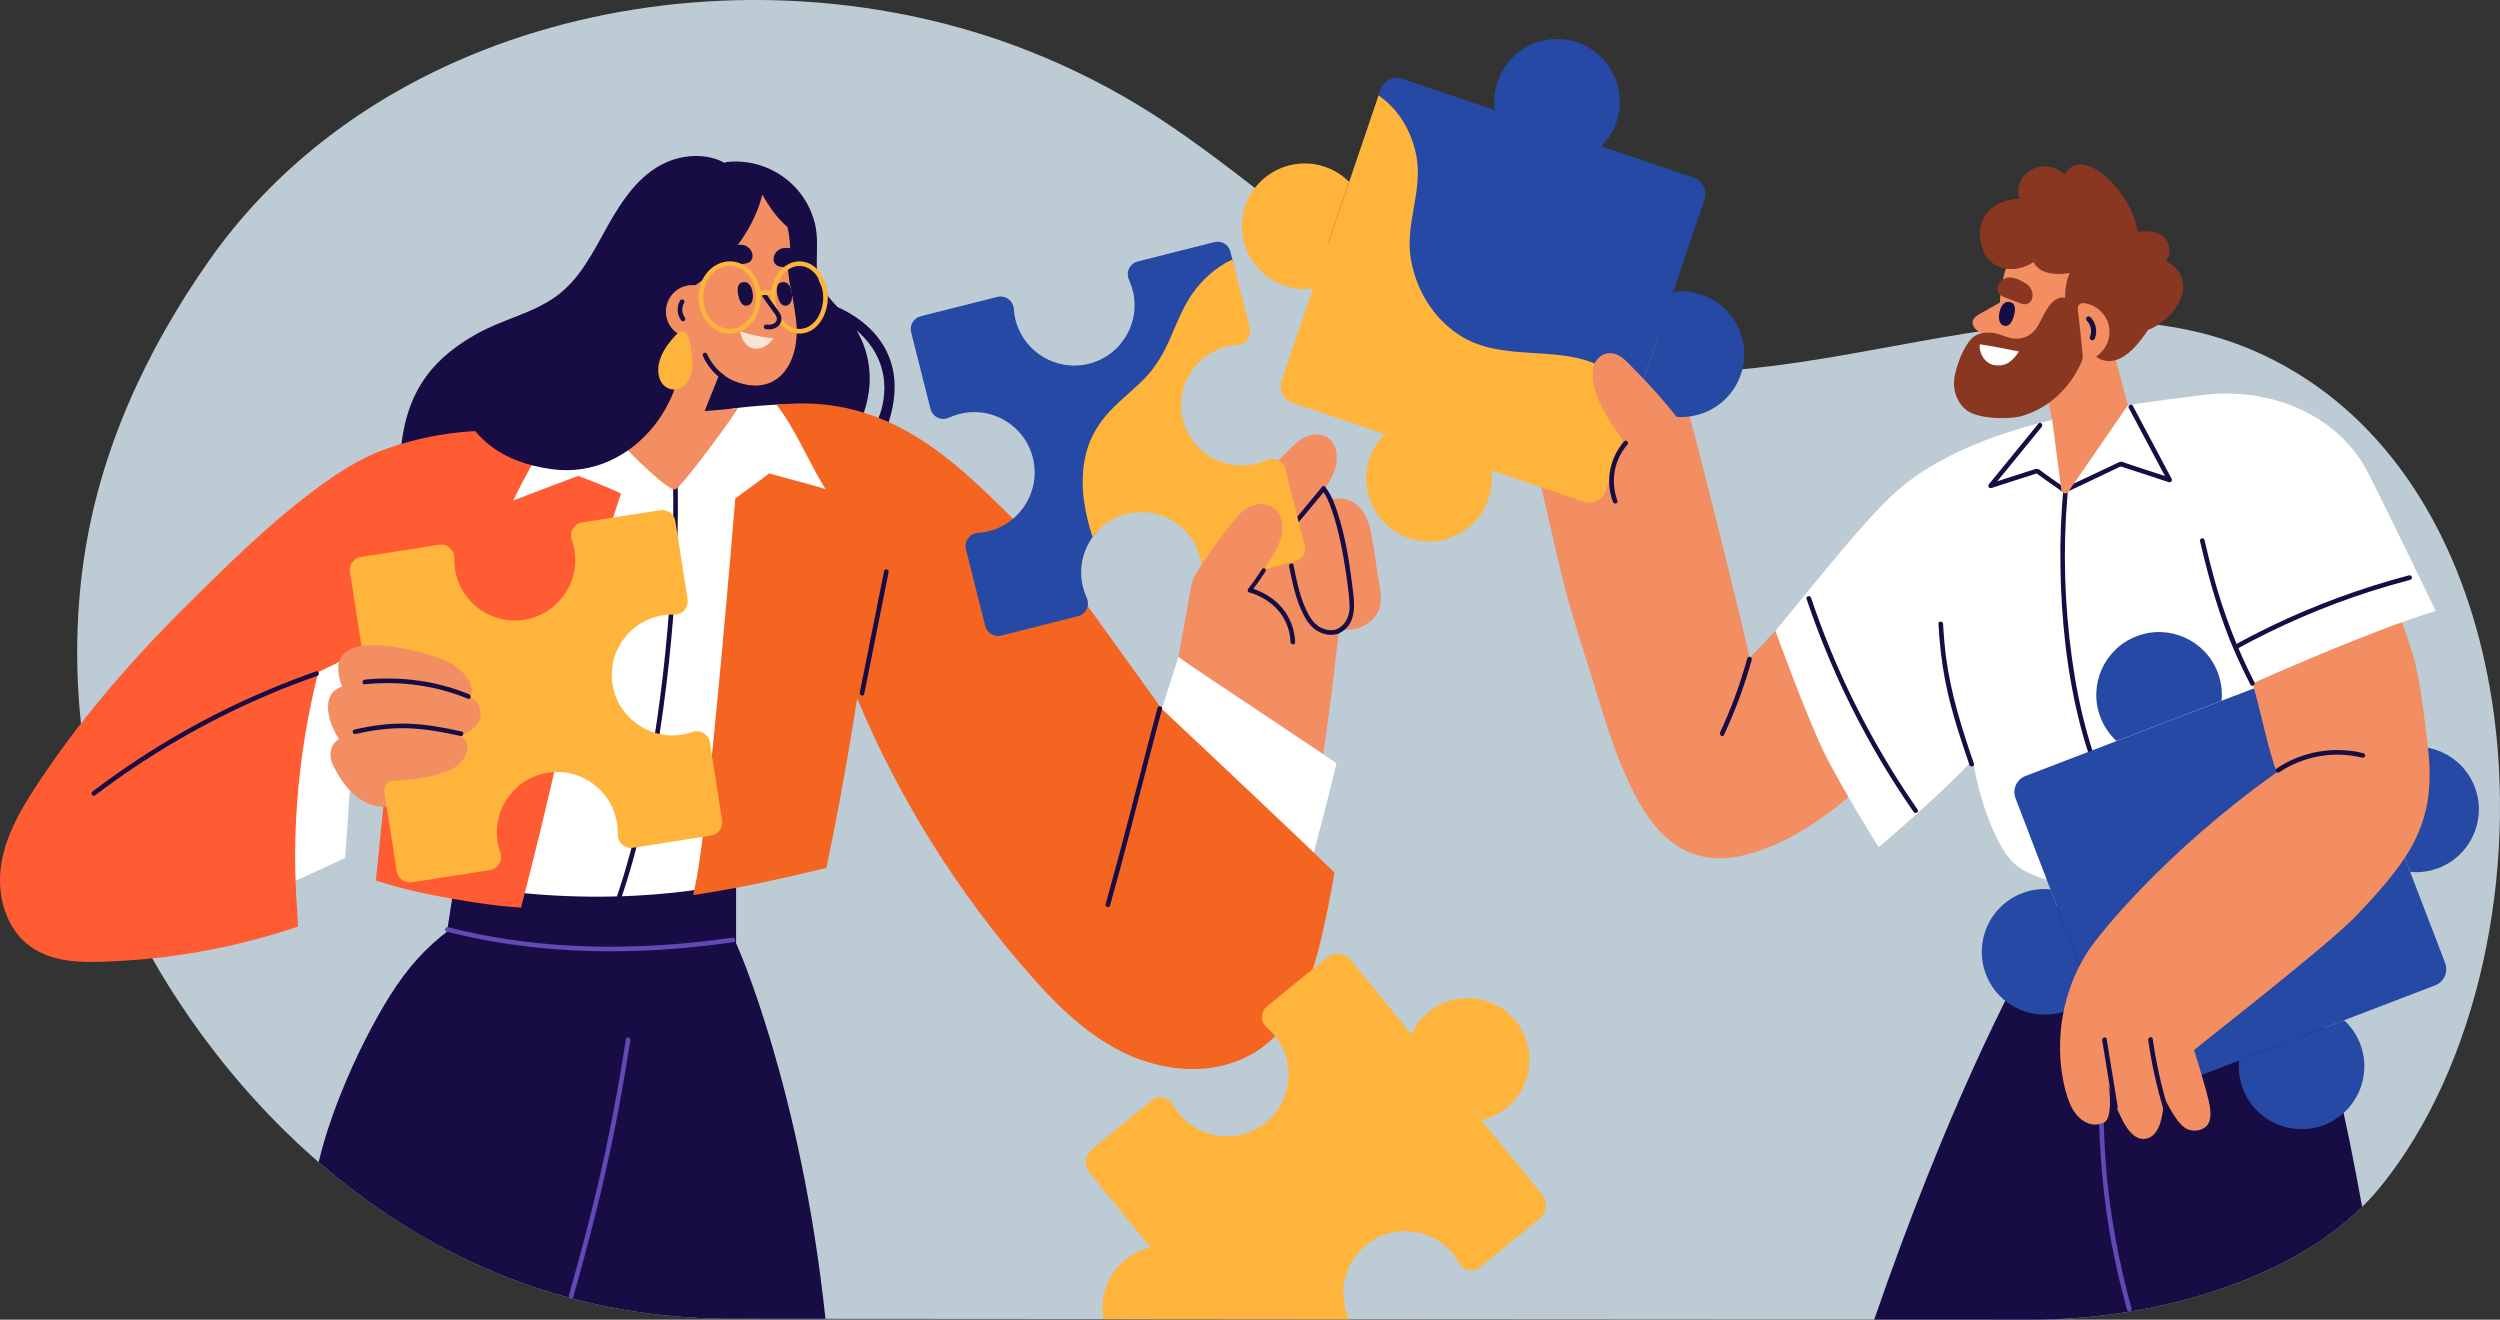 <?xml version="1.0" encoding="UTF-8"?> <svg xmlns="http://www.w3.org/2000/svg" id="Layer_2" viewBox="0 0 1784.92 942.19"><rect x="0" y="0" width="1784.92" height="942.19" fill="#333333" stroke="none"/><defs><style>.cls-1{fill:#f46521;}.cls-2{fill:#f28e61;}.cls-3{fill:#fff;}.cls-4{fill:#ffb43b;}.cls-5{fill:#fae4d4;}.cls-6{fill:#ff5c33;}.cls-7{fill:#bdccd4;}.cls-8{fill:#180c45;}.cls-9{fill:#2549a4;}.cls-10{fill:#8a3722;}.cls-11{fill:#614ab5;}</style></defs><g id="Layer_1-2"><path class="cls-4" d="m782.48,674.24c15.89-12.97,39.27-10.6,52.25,5.29,12.96,15.88,10.61,39.27-5.28,52.24-4.59,3.75-9.81,6.22-15.22,7.43l-42.07-51.53c2.27-5.06,5.74-9.68,10.33-13.43Z"></path><path class="cls-4" d="m849.25,798.28l-35.9,29.3c-3.93,3.21-9.9,2.18-12.32-2.27-1.09-2.01-2.38-3.94-3.88-5.77-12.97-15.89-36.36-18.24-52.24-5.28-15.89,12.96-18.25,36.35-5.29,52.24,1.47,1.8,3.07,3.42,4.78,4.87,3.91,3.32,3.86,9.37-.12,12.61l-35.93,29.34c-4.38,3.57-10.81,2.91-14.39-1.47l-115.03-140.9c-3.57-4.38-2.93-10.81,1.45-14.38l35.9-29.31c3.93-3.21,9.9-2.18,12.32,2.27,1.09,2.01,2.39,3.94,3.89,5.77,12.97,15.89,36.35,18.25,52.24,5.29,15.89-12.97,18.26-36.36,5.3-52.25-1.46-1.79-3.06-3.41-4.77-4.86-3.91-3.32-3.86-9.37.12-12.61l33.09-27.02,2.83-2.31c4.35-3.58,10.8-2.92,14.37,1.44l115.04,140.93c3.56,4.37,2.91,10.81-1.46,14.38Z"></path><path class="cls-4" d="m647.14,880.58c-15.89,12.97-39.27,10.6-52.25-5.29-12.96-15.88-10.61-39.27,5.28-52.24,4.59-3.75,9.81-6.22,15.22-7.43l42.07,51.53c-2.27,5.06-5.74,9.68-10.33,13.43Z"></path><path class="cls-7" d="m1779.08,499.71c-14.64-93.64-57.21-179.38-131.79-228.65-162.67-107.45-354.33,31.88-528.95-15.48-38.26-10.37-75.59-24.41-110.1-43.24-33.55-18.31-64.03-40.93-93.91-63.93-29.56-22.74-58.75-46.02-90.38-66.34-28.37-18.22-58.78-33.67-90.51-46.11C533.83-42.29,274.33,6.76,148.57,187.04c-44.53,63.83-78.04,135.58-89.1,215.06-5.63,40.49-5.72,81.86-.75,122.43,4.97,40.54,13.21,81.09,29.22,118.3,39.45,91.69,178.41,298.72,433.92,298.72,148.34,0,754.7.64,930.17.64,86.01,0,194.15-29.06,247.53-94.82,69.25-85.32,98.95-223.44,79.53-347.65Z"></path><path class="cls-2" d="m1414.34,223.61c-2.04,1.15-4.17,2.38-5.25,4.14-1.51,2.45-.58,5.48,1.7,7.47,2.27,2,5.65,3.06,9.06,3.49l13.22-25.65c-6.24,3.51-12.48,7.03-18.72,10.54Z"></path><path class="cls-2" d="m1459.39,272.02l9.34,44.92s16.31,8.96,50.53-27.66l-9.17-34.59-50.7,17.33Z"></path><path class="cls-8" d="m1667.43,768.29c-7.85-34.01-16.43-68.01-28.94-100.66-6.13-16.02-13.21-31.75-21.67-46.69-7.37-13.01-15.72-25.83-26.94-35.88-10.28-9.21-23.14-15.83-37.27-14.99-14.83.91-27.8,9.07-38.61,18.73-12.11,10.83-21.92,24.2-31.19,37.44-10.25,14.64-19.57,29.92-28.4,45.45-17.7,31.12-63.95,118.89-116.29,270.45,46.59.03,85.78.05,113.9.05,79.48,0,177.86-24.81,234.47-80.48-5.57-31.29-11.92-62.44-19.06-93.42Z"></path><path class="cls-11" d="m1498.6,799.41c1,35.29,4.68,70.29,12.34,104.77,2.3,10.37,4.9,20.68,7.68,30.93.56,2.05,3.75,1.18,3.19-.88-9.23-34.03-15.8-68.53-18.38-103.72-.76-10.36-1.23-20.73-1.53-31.11-.06-2.12-3.37-2.13-3.31,0h0Z"></path><path class="cls-2" d="m1098.15,338.77c8.25,32.71,14.43,65.78,23.88,98.21,6.21,21.33,13.38,42.39,19.77,63.67,5.49,18.3,11.43,36.54,19.27,53.98,7.39,16.42,16.63,33.39,30.64,45.13,17.59,14.74,38.9,15.76,60.37,8.96,46.29-14.66,80.11-49.53,112.97-83.67-4.48-7.06-9.09-14.04-13.96-20.86-12.18-17.03-25.69-33.17-39.4-48.99-6.11-7.04-22.02-13.73-28.38-21.05-1.68,2.04-18.76,19.15-34.03,35.48-7.25-31.82-33.33-137.63-42.56-170.76-5.32-19.1-10.61-38.22-16.03-57.3-1.47-5.15-9.1-3.29-8.44,1.66-18.63,5.39-35.77,15.65-50.3,28.38-15.72,13.77-29.35,31.22-38.11,50.24-.02.05-.04.11-.07.16,1.48,5.57,2.96,11.15,4.37,16.74Z"></path><path class="cls-9" d="m1069.22,58.29c7.96-23.45,33.42-35.98,56.87-28.02,23.43,7.96,35.99,33.41,28.02,56.85-2.3,6.77-6.06,12.65-10.83,17.35l-76.04-25.83c-.92-6.63-.32-13.58,1.98-20.35Z"></path><path class="cls-9" d="m1216.95,142.53l-48.59,143.07-26.62,62.65c-2.19,6.47-5.4,7.99-11.85,5.8l-201.07-73.03c-6.47-2.19-7.72-4.24-5.53-10.71l60.94-202.17,1.42-4.18c2.17-6.45,9.19-9.91,15.64-7.71l207.95,70.64c6.45,2.19,9.91,9.21,7.71,15.65Z"></path><path class="cls-4" d="m1062.74,356.13c-7.96,23.45-33.42,35.98-56.87,28.02-23.43-7.96-35.99-33.41-28.02-56.85,2.3-6.77,6.06-12.65,10.83-17.35l76.04,25.83c.92,6.63.32,13.58-1.98,20.35Z"></path><path class="cls-4" d="m1166.25,281.31c-5.45-9.47-15.11-15.88-24.77-20.48-31.61-15.01-70.63-1.63-101.02-22.57-17.72-12.23-29.19-31.42-33.01-52.5-4.73-26.05,8.79-49.21,3.67-75.14-3.37-17.05-12.72-32.84-26.89-42.48l-69.22,203.76c-2.19,6.47,1.25,13.46,7.71,15.65l207.94,70.64c6.45,2.19,13.46-1.25,15.65-7.71l22.05-64.87c-.6-1.46-1.3-2.89-2.12-4.29Z"></path><path class="cls-9" d="m1214.9,210.45c23.45,7.96,35.98,33.42,28.02,56.87-7.96,23.43-33.41,35.99-56.85,28.02-6.77-2.3-12.65-6.06-17.35-10.83l25.83-76.04c6.63-.92,13.58-.32,20.35,1.98Z"></path><path class="cls-4" d="m917.06,203.97c-23.45-7.96-35.98-33.42-28.02-56.87,7.96-23.43,33.41-35.99,56.85-28.02,6.77,2.3,12.65,6.06,17.35,10.83l-25.83,76.04c-6.63.92-13.58.32-20.35-1.98Z"></path><path class="cls-3" d="m1699.32,450.64c2.76-1.26,5.54-2.48,8.32-3.72,11.23-4.16,21.99-7.88,31.4-10.73,0,0-45.88-95.12-51.07-103.79-21.85-36.5-66.77-56.59-116.68-50.21-60.78,7.77-151.71,18.28-209.46,62.11-23.1,17.53-55.68,59.39-94.22,106.15,0,0,20.23,55.99,33.87,84.98,10.44,22.18,39.33,68.89,39.85,69.46,12.05-10.28,47.07-40.51,67.21-62.45,5.18,32.4,17.47,61.13,27.3,71.82,20.34,22.12,78.33,21.6,107.31,8.46,28.97-13.14,84.52-54.74,70.57-97.92-2.43-7.53-4.71-15.12-6.82-22.74-.24-.91-.47-1.83-.71-2.72.31-.22.61-.48.86-.76,30.04-17.3,60.71-33.5,92.26-47.93Z"></path><path class="cls-2" d="m1523.49,168.3c-11.67-15.24-41.03-26.51-70.09-6.54-23.82,16.37-25.52,49.2-25.49,54.24-.81,1.74-8.56,17.43-12.88,27.87-.81,1.95-1.51,3.71-2,5.16-1.13,3.25-2.17,6.79-2.97,10.32-1.68,7.58-2.27,15.2-.13,20.25,5.92,13.97,23.41,19.68,46.78,10.19,22.27-9.06,38.19-16.07,51.1-32.54,7.92-10.1,10.19-12.65,17.64-23.56,14.5-21.29,14.1-44.43-1.97-65.4Z"></path><path class="cls-10" d="m1480.92,219.43c-1.39-4.77-6.38-8.87-12.17-6.09-4.11,1.98-6.86,6.43-8.84,10.02-1.98,3.59-3.56,7.37-5.92,10.8-2.46,3.56-5.91,6.2-10.51,7.24-5.52,1.25-10.04-.54-15.03-2.36-6.45-2.35-15.56-2.67-20.74,2.66-6.08,6.26-10.51,18.51-12.14,26.75-1.8,9.11,1.23,20.03,10.14,25.47,8.41,5.13,28.7,5.79,38.11,3.02,9.87-2.9,18.78-8.23,25.89-14.97,13.53-12.83,21.31-30.25,21.35-47.68,0-4.2-8.97-10.8-10.15-14.86Z"></path><path class="cls-10" d="m1450.31,206.87c-.86-1.84-2.25-3.45-3.88-4.48-3.16-1.99-9.07-5.01-12.88-4.22-2.25.46-4.23,1.5-5.73,3.28-1.54,1.83-2.31,4.65-1.33,6.92,1.07,2.5,3.32,3.35,5.65,4.23,1.64.62,3.28,1.24,4.92,1.87,1.66.63,3.32,1.26,4.98,1.89,1.28.49,2.56.99,3.97.87,2.02-.18,3.71-1.4,4.56-3.25,1.05-2.28.79-4.86-.26-7.11Z"></path><path class="cls-10" d="m1554.24,192.32c-2.15-2.6-4.89-4.52-7.9-5.76.64-.88,1.22-1.81,1.67-2.86,2.51-5.81.24-12.16-4.86-15.68-4.89-3.37-11.15-3.37-16.82-2.41-2.03-10.88-6.74-21.09-13.67-29.88-4.26-5.4-9.46-10.36-15.22-14.14-6.02-3.95-14.69-6.46-20.49-.68-1.12,1.11-1.94,2.32-2.54,3.59-6.7-5.47-15.31-7.92-23.9-3.32-6.24,3.35-10.27,9.57-9.55,16.76.14,1.4.48,2.74.94,4.02-.22,0-.44-.01-.66,0-17.94.68-31.3,12.92-26.77,32.53,1.31,5.66,4.52,10.95,9.4,14.21,5.12,3.43,11.57,4.04,17.51,2.83,3.85-.78,7.42-2.33,10.54-4.47,1.3,2.77,3.64,5.08,6.89,6.53,5.67,2.51,12.8,2.37,18.85,1.31-3.35,8.3-4.29,17.68-2.04,26.18,1.76,6.66,5.83,14.85,14.1,13.53.79-.13,1.57-.36,2.33-.64-1.06,6.62-1.55,13.79,3.18,19.21,4.79,5.51,12.72,5.71,18.9,2.53,6.12-3.15,11.1-8.72,15.24-14.1,1.5-1.95,2.89-3.97,4.24-6.03,9.9-3.7,18.63-12.23,22.89-21.05,3.51-7.29,2.98-15.87-2.27-22.2Z"></path><path class="cls-3" d="m1413.59,245.8c-.97,5.85,3.1,13.48,10.31,14.94,8.09,1.06,12.66-2.45,17.59-9.77-7.87-1.69-21.03-4.13-27.9-5.16Z"></path><path class="cls-2" d="m1485.33,237.05l1.96,20.71c.13-.01.27-.03.4-.04,11.34-1.3,19.61-11.69,18.31-23.03-1.11-9.73-8.93-17.2-18.29-18.3-2.45-.29-4.54,1.77-4.26,4.22l1.88,16.44Z"></path><path class="cls-8" d="m1495.63,241.66c2.09-5.13.77-11.35-3.14-15.26-1.67-1.67-4.27.92-2.59,2.59,1.53,1.53,2.44,3.31,2.88,5.52.1.51.13.72.16,1.39.03.56.01,1.13-.04,1.69,0,.04-.04.37-.02.25.02-.12-.03.21-.04.25-.05.29-.11.59-.18.88-.14.58-.34,1.15-.56,1.71-.37.92.41,2.02,1.28,2.26,1.05.29,1.88-.36,2.26-1.28h0Z"></path><path class="cls-8" d="m1435.66,215.84c-6.35-2.06-8.46,6.53-8.5,10.26-.03,2.42.61,5.5,3.5,6.39,4.21,1.3,6.31-3.8,7.13-6.63.91-3.15,2.03-8.67-2.14-10.02h0Z"></path><path class="cls-8" d="m1289.83,427.62c14.13,41.97,32.84,82.39,55.78,120.28,6.55,10.82,13.45,21.43,20.66,31.81,1.21,1.74,4.07.08,2.85-1.67-25.24-36.34-46.51-75.44-63.17-116.43-4.67-11.49-8.98-23.12-12.93-34.87-.68-2.01-3.87-1.15-3.19.88h0Z"></path><path class="cls-8" d="m1384,445.41c.73,13.72,2.24,27.4,4.87,40.9,2.44,12.48,5.83,24.75,9.65,36.87,2.42,7.67,4.99,15.29,7.59,22.9.68,2,3.88,1.14,3.19-.88-8.47-24.78-16.44-49.72-19.85-75.77-1.04-7.98-1.72-16-2.14-24.03-.11-2.12-3.42-2.13-3.31,0h0Z"></path><path class="cls-8" d="m1481.44,301.28c-4.15,15.51-6.58,31.48-8.16,47.44-1.83,18.47-2.46,37.05-2.19,55.6.57,38.31,4.67,77.01,14.33,114.14,4.69,18.03,10.78,35.89,19.58,52.36,1,1.88,3.86.21,2.85-1.67-7.72-14.43-13.26-29.94-17.66-45.67-5-17.87-8.51-36.15-11.02-54.53-5.13-37.56-6.35-75.92-3.19-113.71,1.49-17.87,4-35.75,8.64-53.09.55-2.06-2.64-2.94-3.19-.88h0Z"></path><path class="cls-8" d="m1455.38,302.43c-11.75,14.43-23.57,28.8-35.32,43.24-.87,1.06-.37,2.82,1.17,2.82.93,0,1.9-.47,2.78-.76,1.38-.45,2.77-.9,4.15-1.35,3.15-1.02,6.3-2.04,9.45-3.06,5.72-1.85,11.44-3.69,17.18-5.49-.42-.06-.85-.11-1.27-.17,5.46,3.95,10.96,7.86,16.52,11.66,1.05.71,2.63,2.28,3.93,2.44,1.28.15,2.85-1.03,3.98-1.56,3.26-1.53,6.51-3.07,9.75-4.61,6.41-3.05,12.81-6.11,19.23-9.15,1.55-.74,3.11-1.47,4.67-2.2.73-.34,1.51-.86,2.29-1.07.54-.15.8.01,1.61.28,3.3,1.08,6.6,2.16,9.91,3.24,7.74,2.54,15.48,5.08,23.22,7.61,1.44.47,2.51-1.22,1.87-2.43-9.24-17.4-18.5-34.78-27.74-52.18-1-1.88-3.85-.21-2.85,1.67,9.24,17.4,18.5,34.78,27.74,52.18.62-.81,1.24-1.62,1.87-2.43-6.66-2.17-13.31-4.36-19.96-6.54-3.35-1.1-6.69-2.2-10.04-3.29-1.54-.5-3.24-1.35-4.84-1.58-1.17-.17-2.06.43-3.1.92-12.77,5.97-25.44,12.14-38.21,18.09h1.67c-5.26-3.53-10.44-7.16-15.59-10.84-1.86-1.33-3.83-3.67-6.23-3-1.99.56-3.95,1.25-5.91,1.88-4.73,1.51-9.46,3.04-14.19,4.56-2.27.73-4.53,1.47-6.8,2.2-.99.32-1.97.64-2.96.96-.56.18-1.58.71-2.11.71.39.94.78,1.88,1.17,2.82,11.75-14.44,23.57-28.8,35.32-43.24,1.33-1.64-.99-3.99-2.34-2.34h0Z"></path><path class="cls-9" d="m1499.66,512.15c-8.87-23.12,2.69-49.04,25.82-57.9,23.11-8.86,49.03,2.68,57.9,25.8,2.56,6.68,3.42,13.6,2.76,20.26l-74.99,28.75c-4.95-4.51-8.93-10.24-11.49-16.92Z"></path><path class="cls-9" d="m1685.1,745.32c8.87,23.12-2.69,49.04-25.82,57.9-23.11,8.86-49.03-2.68-57.9-25.8-2.56-6.68-3.42-13.6-2.76-20.26l74.99-28.75c4.95,4.51,8.93,10.24,11.49,16.92Z"></path><rect class="cls-9" x="1470.24" y="506.6" width="244.29" height="244.29" rx="12.34" ry="12.34" transform="translate(-119.55 611.83) rotate(-20.98)"></rect><path class="cls-9" d="m1708.96,536.02c23.12-8.87,49.04,2.69,57.9,25.82,8.86,23.11-2.68,49.03-25.8,57.9-6.68,2.56-13.6,3.42-20.26,2.76l-28.75-74.99c4.51-4.95,10.24-8.93,16.92-11.49Z"></path><path class="cls-9" d="m1475.8,721.45c-23.12,8.87-49.04-2.69-57.9-25.82-8.86-23.11,2.68-49.03,25.8-57.9,6.68-2.56,13.6-3.42,20.26-2.76l28.75,74.99c-4.51,4.95-10.24,8.93-16.92,11.49Z"></path><path class="cls-2" d="m1733.73,536c-1.61-15.13-5.71-49.91-9.87-64.55-2.59-9.13-5.56-18.26-9-27.17-42.05,15.11-93.83,37.95-106.71,43.67,4.56,13.44,11.4,48.44,17.41,63.43-81.64,58.19-127.77,117.01-134.54,127.36-12.82,19.53-19.68,42.8-20.19,66.14-.26,12.88,1.3,26.26,5.31,38.53,1.93,5.86,4.75,11.76,9.68,15.67,5.05,4.03,10.68,5.14,16.68,2.19,4.93-2.42,4.44-18.72,2.89-26.39,2.74,8.47,5.88,16.94,9.93,24.77,2.31,4.44,5.39,9.47,9.81,12.08,4.42,2.63,9.77,1.57,13.12-2.25,3.37-3.84,4.73-9.15,5.6-14.05.7-3.91,1.02-7.87,1.02-11.82,7.71,14.24,11.57,19.78,16.2,22.29,4.71,2.55,12.91,1.53,15.69-3.8,2.51-4.8,1.17-11.57.11-16.6-1.19-5.63-9.28-32.99-10.42-35.73,6.54-5.69,97.09-75.95,116.52-96.63,36.21-38.51,56.44-63.72,50.75-117.15Z"></path><path class="cls-8" d="m1570.75,386.35c6.45,27.83,14.23,55.27,25.87,81.43,3.16,7.11,6.56,14.1,10.1,21.02.97,1.89,3.82.22,2.85-1.67-12.39-24.17-22.02-49.29-29.12-75.49-2.35-8.68-4.49-17.41-6.52-26.17-.48-2.07-3.67-1.19-3.19.88h0Z"></path><path class="cls-8" d="m1247.51,470.09c-5.01,18.14-11.5,35.84-19.45,52.9-.89,1.92,1.96,3.6,2.85,1.67,8.07-17.32,14.7-35.27,19.78-53.69.57-2.05-2.62-2.93-3.19-.88h0Z"></path><path class="cls-8" d="m1627.24,551.42c17.29-11.6,39.13-15.5,59.35-10.47,2.06.51,2.95-2.67.88-3.19-21.03-5.23-43.89-1.28-61.9,10.8-1.76,1.18-.1,4.04,1.67,2.85h0Z"></path><path class="cls-8" d="m1596.96,463.37c30.5-16.76,62.58-30.59,95.73-41.21,9.32-2.98,18.71-5.71,28.18-8.19,2.06-.54,1.18-3.73-.88-3.19-33.82,8.87-66.76,20.98-98.27,36.12-8.93,4.29-17.74,8.84-26.43,13.61-1.86,1.02-.2,3.88,1.67,2.85h0Z"></path><path class="cls-2" d="m1193.11,341.78c1.9-5.83,3.87-11.65,6-17.42,1.97-5.33,3.89-10.69,5.94-16-8.78-12.3-18.47-23.88-28.81-34.93-2.94-3.15-5.93-6.25-8.98-9.3-3.27-3.28-6.58-7.2-10.48-9.74-8.08-5.26-17.41-.8-19.32,8.34-1.6,7.66,1.21,16.07,4.07,23.12,3.14,7.73,7.61,14.84,12.32,21.69,9.54,13.86,19.75,29.45,36.82,33.79.73.19,1.56.33,2.43.46Z"></path><path class="cls-8" d="m1500.9,742.73c2.62,16.1,5.25,32.2,7.87,48.3.34,2.09,3.53,1.21,3.19-.88-2.62-16.1-5.25-32.2-7.87-48.3-.34-2.09-3.53-1.21-3.19.88h0Z"></path><path class="cls-8" d="m1533.77,742.56c2.32,16.46,5.88,32.72,10.65,48.64.61,2.03,3.8,1.17,3.19-.88-4.77-15.92-8.33-32.18-10.65-48.64-.3-2.1-3.48-1.21-3.19.88h0Z"></path><path class="cls-2" d="m1465.17,299.78l6.58,50.11c.33,2.5,3.56,3.27,4.99,1.2l42.53-61.81s-21.69-5.13-54.1,10.5Z"></path><path class="cls-8" d="m1154.82,357.49c-5.17-13.41-2.47-29.2,7.1-39.99,1.41-1.59-.92-3.93-2.34-2.34-10.31,11.61-13.55,28.68-7.95,43.21.76,1.96,3.95,1.11,3.19-.88h0Z"></path><path class="cls-2" d="m923.15,318.4c-9.54,9.47-37.41,36.78-41.7,41.95-6.89,6.71-15.31,16.07-17.56,24.63-2.35,8.95-2.02,14.16,4.8,18.77,6.39,4.31,15.43,5.8,24.42,1.68,10.16-4.65,17.34-15.03,24.24-22.99,8.16-9.41,16.63-18.71,24.44-28.33,6.56-8.08,12.31-17.04,12.63-26.28.63-18.38-16.69-23.9-31.28-9.43Z"></path><path class="cls-2" d="m960.39,402.31s-6.21,81.77-20.56,167.1c-15.86,94.3-98.49-100.36-98.49-100.36l8.28-45.81,50.1-45.05,60.67,24.12Z"></path><path class="cls-2" d="m933.78,375.73c-2.2,10.05,1.06,20.91,2.7,30.54.89,5.2,1.81,10.4,2.76,15.58.34,7.5,1.23,15.32,6.07,21.08,5.07,6.03,13.18,7.93,21.21,6.35,7.52-1.48,14.73-5.97,17.75-13.35,3.41-8.34.54-17.91-.72-26.06-1.49-9.64-2.68-19.41-4.55-28.96-1.57-8.02-4.35-16.03-11-21.02-13.23-9.92-30.74,0-34.21,15.84Z"></path><path class="cls-2" d="m911.9,367.61c-1.44,10.93,2.59,22.65,4.94,33.06,1.27,5.63,2.56,11.24,3.89,16.85.89,8.13,2.35,16.58,7.59,22.76,5.48,6.45,13.67,8.39,21.53,6.56,7.36-1.72,14.19-6.7,16.64-14.74,2.77-9.09-.79-19.42-2.64-28.24-2.19-10.43-4.1-21-6.66-31.32-2.16-8.67-5.5-17.31-12.48-22.62-13.88-10.56-30.53.47-32.81,17.69Z"></path><path class="cls-8" d="m920.16,381.38c8.68-10.46,17.35-20.93,26.03-31.39,1.35-1.63-.98-3.98-2.34-2.34-8.68,10.46-17.35,20.93-26.03,31.39-1.35,1.63.98,3.98,2.34,2.34h0Z"></path><path class="cls-8" d="m589.35,941.57c-27.6-.02-50.54-.02-67.5-.02-125.61,0-223.05-50.01-294.33-111.8,6.99-30.21,21.43-64.24,33.3-87.47,24.05-47.09,44.67-73.95,89.94-96.32,38.03-18.79,163.88,3.07,175.35,28.72.56,1.24,45.85,102.87,63.25,266.88Z"></path><path class="cls-11" d="m409.38,925.7c6.1-21.69,12.03-43.44,17.41-65.32,5.77-23.49,10.88-47.14,15.33-70.91,2.91-15.53,5.54-31.12,7.96-46.73.32-2.08-2.86-2.98-3.19-.88-4.09,26.41-8.81,52.73-14.39,78.87-4.81,22.52-10.26,44.9-16.17,67.16-3.28,12.34-6.68,24.65-10.14,36.94-.58,2.05,2.61,2.93,3.19.88h0Z"></path><path class="cls-8" d="m618.71,334.35c46.98-75.53-.69-106.25-20.76-115.15-2.58-2.76-5.13-5.55-7.41-8.56-2.27-3.01-4.32-6.24-5.58-9.81-1.52-4.32-1.83-8.85-1.81-13.4.05-9.25.9-18.23-1.22-27.34-1.88-8.09-5.64-15.91-10.77-22.44-12.31-15.68-32.19-24.18-52.06-22.01-.7.08-1.27.32-1.75.65-12.55-6.93-29.08-6.08-42.01-.23-19.18,8.67-31.37,27.32-41.35,45.01-10.15,17.99-19.58,37.88-36.73,50.36-17.06,12.41-38.4,16.52-56.62,26.79-27.45,15.46-50.87,37.07-54.56,84.69-1.51,19.48,36.79,15.3,50.6,17.37,22,3.3,44.62-.2,66.4-3.56,11.31-1.75,22.48-4.64,33.94-5.23,11.38-.58,22.28,2.05,33.04,5.48,10.86,3.47,21.54,7.46,32.75,9.66,11.26,2.22,22.85,3.05,34.31,2.46,11.62-.6,23.83-2.32,34.73-6.54,7.96-3.09,15.3-7.81,19.59-15.03.14.04.27.09.41.11-.32.62-.65,1.24-.97,1.86-2.34,4.55,4.24,7.83,6.94,3.65,5.24-8.13,9.94-16.76,13.9-25.58,3.94-8.77,7.2-18.01,8.55-27.57,2.17-15.41-.8-31.05-8.79-44.21,31.76,27.28,16.07,61.7,16.07,61.7l-8.86,36.86Z"></path><path class="cls-2" d="m523.13,243.45l-25.46,63.57s-21.83,8.72-52.43.82l37.4-90.48,40.48,26.09Z"></path><path class="cls-3" d="m611.98,352.08c-9.47-22.27-14.92-41.93-29.28-61.4-2.83-3.84-38.83-1.66-56.43.61-10.89,1.4-11.14,2.69-22.02,4.15-22.54,3.02-45.39,2.81-67.98.39-8.78-.94-17.52-2.21-26.21-3.74-10.03,9.06-19.6,18.57-28.67,28.33-17.7,19.05-33.56,39.71-47.75,61.5-2.89,4.44-5.75,8.99-8.51,13.64-.1.63-.23,1.25-.32,1.88-6.22,25.58-11.2,51.52-13.15,77.79-1.94,26.12-.9,52.55,4.82,78.17,5.43,24.29,14.81,47.76,29.14,68.21,7,10,15.28,19.52,25.58,26.24,10.22,6.67,22.02,10.49,34.16,11.56,25.26,2.21,96.8-7.74,113.75-24.36,16.3-15.97,43.7-73.67,57.15-92.09,13.57-18.59,25.7-38.27,36.34-58.68,8.64-16.56,16.27-33.63,22.93-51.08-5.14-27.78-12.5-55.1-23.56-81.12Z"></path><path class="cls-8" d="m480.51,342.73c.42,19.2.1,38.42-.73,57.61-.92,21.45-2.48,42.88-4.62,64.25-2.21,22.07-5.04,44.08-8.61,65.97-3.45,21.16-7.57,42.22-12.67,63.05-4.65,18.98-10.08,37.82-16.93,56.13-.78,2.08-1.58,4.15-2.39,6.22-.78,1.98,2.41,2.84,3.19.88,7.07-17.88,12.67-36.31,17.46-54.92,5.33-20.7,9.63-41.66,13.24-62.73,3.74-21.82,6.73-43.77,9.11-65.78,2.33-21.63,4.07-43.33,5.16-65.07.99-19.63,1.47-39.3,1.22-58.95-.03-2.22-.07-4.45-.12-6.67-.05-2.12-3.35-2.13-3.31,0h0Z"></path><path class="cls-8" d="m324.55,630.53l-7.35,46.89s96.05,14.1,208.34.95v-48.31s-86.98,22.49-200.98.48Z"></path><path class="cls-3" d="m256.88,456.8c-1.09-2.72-2.18-5.45-3.28-8.17-10.5,5.08-168.58,83.51-222.52,124.67-27.09,20.68-31.41,69.25-8.26,96.29,1.67.46,3.35.87,5.02,1.23,21.82,4.64,45.43,1.78,67.1-2.34,30.21-5.75,59.17-16.34,87.64-27.77,21.54-8.64,42.91-18.08,63.87-28.32,1.01-12.19,9.4-141.62,10.42-155.58Z"></path><path class="cls-6" d="m251.55,468.07c11.69-5.71,23.42-11.36,35.02-17.25-3.16,30.06-6.29,60.13-9.36,90.2-2.98,29.21-5.9,58.43-8.84,87.64,17.44,5.76,35.46,9.71,53.54,12.86,16.62,2.9,33.3,5.47,50.11,6.46,4.84-18.65,9.55-37.33,14.09-56.06,11.27-46.51,21.67-93.24,31.18-140.15,2.66-13.11,5.26-26.24,7.77-39.38,2.35-12.31,18.33-60.01,18.33-60.01-9.04-4.54-30.52-12.63-30.52-12.63,0,0-35.39,13.21-46.48,17.71,6.52-13.79,16.32-31.22,25.69-46.65-44.98-7.57-85.24-1.83-119.44,10.79-47.22,17.41-112.26,84.06-132.68,104.02-20.3,19.84-39.92,40.41-58.42,61.94-18.39,21.39-35.68,43.74-51.4,67.17C14.98,577.35-.84,602.53.03,630.83c.36,11.78,3.75,23.74,10.47,33.5,7.35,10.67,18.47,17.23,30.96,20.15,13.47,3.14,27.72,2.4,41.43,1.74,15.09-.73,30.14-2.18,45.09-4.35,28.81-4.17,57.26-11,84.84-20.32,0-.23-.02-.46-.03-.69-.79-19.75-9.13-86.29,14.43-181.02,8.12-3.92,16.23-7.83,24.33-11.78Z"></path><path class="cls-3" d="m905.78,717.94c1.66-3.28,3.28-6.6,4.87-9.94,8.66-29.88,16.87-59.89,24.89-89.99,6.46-24.26,12.85-48.57,18.65-73-13.18-9.52-107.63-71.65-112.84-75.95-11.53,37.12-21.1,62.73-28.94,97.54-9.22,40.94-14.21,82.93-14.45,124.91-.11,19.5,2.3,40.09,16.5,54.72,5.89,6.07,13.73,10.58,22.2,11.64,10.29,1.29,24.92,1.37,33.66-3.78,15.76-9.3,27.25-19.93,35.47-36.14Z"></path><path class="cls-1" d="m829.44,506.07c-1.55-2.1-41.57-58-72.19-100.03-1.32-1.46-2.63-2.93-3.96-4.39-14.93-16.41-30.73-32.2-46.7-47.59-15.81-15.24-32.42-29.8-51.1-41.45-24.42-15.23-50.34-23.75-78.38-24.5-12.26-.33-22.76.8-22.76.8,13.64,17.33,22.66,40.49,35.06,60.36-10.32-3.46-31.86-8.71-40.25-11.29.03.21-24.19,17.89-24.19,17.89,0,0-18.22,223.8-27.93,273.01-.67,3.4-1.38,6.78-2.06,10.17,31.98-4.78,63.62-11.7,95.06-19.4,1.02-4.84,2.01-9.69,2.99-14.53,2.42-11.96,4.75-23.94,6.97-35.94,4.36-23.49,8.36-47.04,12-70.65,12.93,31.35,28.36,61.68,45.73,90.78,20.45,34.26,43.73,66.83,69.56,97.24,24.28,28.57,52.02,58.09,88.43,70.56,17,5.82,35.65,7.92,53.39,4.49,17.76-3.43,33.61-12.32,45.37-26.14,11.8-13.87,19.03-31.1,24.34-48.34,6.38-20.72,13.76-61.87,13.96-64.15-31.69-30.93-123.35-116.92-123.35-116.92Z"></path><path class="cls-2" d="m422.35,293.23c7.13,9.86,54,59.17,60,56.05,5.46-2.84,42.49-53.4,44.49-57.99-3.01.52-73.43,7.94-104.49,1.94Z"></path><path class="cls-9" d="m878.5,179.74l1.4,5.55,9.38,48.1c1.44,5.72.23,9.7-5.65,10.05-2.66.16-6.56,2.5-9.23,3.17-24.04,6.07-38.88,33.46-31.13,57.44,6.62,20.47,29.41,33.78,50.55,29.75,3.51-.67,7.52-.23,10.61-1.65,5.47-2.5,8.46-3.12,9.93,2.71l13.99,53.81c1.29,5.08.11,7.72-4.96,9l-51.04,8.1c-5.81,1.48-10.27,2.48-10.66-3.51-.23-3.48-2.36-7.72-3.49-11.2-6.59-20.48-30.27-32.19-51.42-28.19-11.43,2.16-20.51,11.99-26.72,20.62-7.18,9.98-10.08,22.94-6.82,35.79.66,2.65,1.56,5.18,2.66,7.57,2.49,5.37-.54,11.66-6.27,13.11l-54.69,13.79c-5.07,1.28-10.22-1.79-11.5-6.86l-13.8-54.67c-1.47-5.83,2.8-11.38,8.78-11.77,3.41-.24,6.85-.88,10.26-1.95,20.51-6.51,33.25-27.68,29.36-48.84-4.57-24.79-28.99-40.17-53.02-34.1-2.65.66-5.18,1.56-7.56,2.67-5.37,2.48-11.67-.55-13.12-6.29l-13.81-54.68c-1.28-5.07,1.8-10.22,6.87-11.5l54.67-13.79c5.81-1.48,11.37,2.77,11.78,8.74.22,3.48.89,7.01,2.01,10.52,6.62,20.47,27.9,33.08,49.04,29.05,24.62-4.7,39.88-29,33.84-52.95-.68-2.65-1.58-5.18-2.67-7.56-2.48-5.37.55-11.67,6.29-13.12l54.65-13.79c5.08-1.27,10.22,1.8,11.5,6.87Z"></path><path class="cls-4" d="m878.57,185.9c-10.77,5.24-19.97,13.54-26.9,23.25-6.92,9.7-11.2,20.91-15.92,31.76-4.63,10.61-10.07,20.5-18.17,28.89-8.01,8.27-17.22,15.29-25.1,23.7-7.94,8.45-13.92,18.21-16.88,29.46-2.92,11.05-3.23,22.6-1.75,33.91,1.14,8.67,3.3,17.67,6.19,26.61,6.21-8.63,15.63-15.02,27.06-17.18,21.15-4,42.41,8.62,48.99,29.1,1.13,3.49,1.79,7.01,2.02,10.48.4,5.98,5.97,10.22,11.78,8.74l54.66-13.78c5.07-1.28,8.14-6.43,6.85-11.51l-13.79-54.65c-1.47-5.83-7.84-8.71-13.31-6.21-3.09,1.42-6.42,2.47-9.93,3.14-21.14,4.03-42.39-8.57-49-29.04-7.75-23.97,6.43-49.1,30.47-55.18,2.67-.67,5.33-1.08,8-1.23,5.88-.36,9.9-6.14,8.46-11.86l-12.38-49.02c-.45.19-.9.39-1.32.61Z"></path><path class="cls-2" d="m283.96,500.45c-5.05,2.21-9.92,4.92-14.58,8.13-12.35,8.51-26.19,20.37-29.48,35.62-.29,1.34-.8,2.41-1.47,3.26,8.59,17.74,23.99,33.64,45.62,27.18,23.9-7.14,23.14-37.37,15.14-56-3.11-7.24-8.62-13.69-15.22-18.19Z"></path><path class="cls-4" d="m437.87,491.44c4.7,20.99,24.71,35.49,46.12,33.44,3.56-.34,6.97-1.1,10.18-2.22,5.67-1.98,11.76,1.47,12.69,7.4l8.7,55.7c.81,5.17-2.73,10.01-7.9,10.82l-55.69,8.7c-5.92.92-11.07-3.81-10.92-9.8.09-3.48-.24-7.05-1.04-10.62-4.68-21.01-24.68-35.53-46.11-33.5-24.97,2.37-42.44,25.2-38.62,49.63.42,2.69,1.08,5.29,1.96,7.78,1.97,5.58-1.62,11.57-7.46,12.48l-55.71,8.7c-5.17.81-10.01-2.73-10.82-7.9l-8.7-55.7c-.93-5.93,3.82-11.07,9.82-10.92,3.41.09,6.89-.23,10.39-1,21.02-4.58,35.65-24.49,33.73-45.91-2.26-25.1-25.15-42.67-49.65-38.84-2.7.42-5.29,1.08-7.78,1.96-5.58,1.97-11.56-1.62-12.48-7.47l-8.7-55.71c-.81-5.17,2.73-10.01,7.9-10.82l55.7-8.7c5.92-.92,11.07,3.8,10.92,9.79-.09,3.5.25,7.07,1.05,10.65,4.7,21.01,24.72,35.52,46.15,33.45,24.94-2.41,42.38-25.21,38.57-49.61-.42-2.69-1.08-5.29-1.96-7.78-1.97-5.58,1.62-11.57,7.46-12.48l55.7-8.7c5.17-.81,10.01,2.73,10.82,7.9l8.69,55.6c.91,5.83-3.63,11.21-9.52,11.03-2.65-.08-5.35.08-8.07.5-24.5,3.83-40.93,27.54-35.42,52.14Z"></path><path class="cls-2" d="m335.1,486.57c-2-3.94-5.44-7.46-8.48-9.78-5.06-3.88-10.98-6.24-16.91-8.19-17.52-5.75-77.92-21.19-66.89,17.35,9.69,33.86,51.26,20.98,75.1,20.47,6.5-.14,14.89-2.48,17.95-9.13,1.63-3.55.97-7.29-.77-10.71Z"></path><path class="cls-2" d="m340.17,501.2c-6.45-7.41-21.75-7.58-30.07-9.13-19.49-3.63-45.88-8.86-65.14-2.21-2.57.89-5.11,2.11-7,4.07-9.33,9.71.55,33.19,9.84,39.78,5.5,3.9,12.58,4.81,19.32,4.61,11.74-.34,23.17-3.62,34.46-6.87,11.59-3.34,41.92-4.76,41.57-22.12-.07-3.41-1.18-6.05-2.99-8.13Z"></path><path class="cls-2" d="m325.8,524.09c-8.5-3.07-14.85-4.35-20.66-4.65-13.85-.72-27.77-.29-41.55,1.3-7.79.89-18.16,3-24,8.82-7.51,7.48-2.55,22.59,7.81,24.91,21.67,4.84,53.06,4.07,73.79-4.6,10.66-4.46,19.62-20.36,4.61-25.77Z"></path><path class="cls-2" d="m568.34,228.39c-1.13-8.81-2.64-17.58-4.51-26.26-.43-2.02-.92-8.18-1.4-10.19.96-4.47,1.53-4.89,1.7-9.42.5-13.45-2.27-27.43-9.36-39-6.57-10.72-17.12-19.3-29.41-22.42-18.06-4.57-34.95.7-48.12,12.1-18.13,15.69-20.25,45.99-11.28,67.55,4.6,11.07,15.98,10.51,21.16,20.94,8.45,17,18.89,43.13,37.16,50.39,32.5,12.93,47.65-15.67,44.04-43.7Z"></path><path class="cls-8" d="m483.53,224.42c-2.96-26.36-15.66-33.28-19.61-29.8-30.62,27.02-68.59,54.01-106.58,68.97-9.16,3.61-18.2,7.49-27.1,11.69-2.39-1.47-6.29.12-6.03,3.4-1.11,1.65-.3,3.93,1.37,5.02,4.27,13.05,12.5,24.69,23.12,33.38,12.79,10.47,28.34,15.46,44.69,17.83,59.82,8.67,107.02-55.09,90.14-110.48Z"></path><path class="cls-5" d="m539.11,248.91c-6.29-.4-9.53-6.28-10.68-12.31,7.72,2.48,15.78,4.27,23.86,4.89-.96,1.39-2.03,2.68-3.31,3.83-2.77,2.48-6.28,3.83-9.86,3.6Z"></path><path class="cls-8" d="m581.59,165.22c-6.62-16.64-18.51-30.54-33.65-39.98-.09-.19-.19-.38-.31-.55-.84-1.17-2.07-1.52-3.29-1.33-10.76-4.6-21.15-6.87-32.27-6.35-15.96.75-31.89,11.51-46.62,17.6-2.11.87-4.18,1.81-6.24,2.79-5.04,9.3-8.97,19.15-11.54,29.43-3.45,13.8-4.29,28.75-1.1,42.68,1.59,6.93,4.44,13.94,10.09,18.55,1.58,1.29,1.33-6.45,3.19-5.64,37.52-12.98,74.2-43.21,84.45-83.49,2.34,3.96,13.89,25.95,32.17,31.14,3.26.93,6.27-1.97,5.12-4.86Z"></path><path class="cls-2" d="m502.95,205.65c9.27,4.77,12.92,16.15,8.15,25.42-4.77,9.27-16.15,12.92-25.42,8.15-9.27-4.77-12.92-16.15-8.15-25.42s16.15-12.92,25.42-8.15Z"></path><path class="cls-8" d="m573.95,181.61c-1.17-1.43-2.75-2.54-4.41-3.07-3.22-1.04-9.09-2.38-12.27-.84-1.88.91-3.39,2.26-4.31,4.16-.94,1.95-1,4.6.37,6.38,1.5,1.95,3.66,2.2,5.91,2.46,1.58.18,3.16.36,4.74.54,1.6.18,3.2.37,4.8.55,1.24.14,2.47.3,3.68-.12,1.74-.61,2.95-2.06,3.29-3.87.42-2.24-.39-4.45-1.82-6.19Z"></path><path class="cls-8" d="m513.83,185.55c.34,1.81,1.55,3.26,3.29,3.87,1.21.42,2.44.27,3.68.12,1.6-.18,3.2-.37,4.8-.55,1.58-.18,3.16-.36,4.74-.54,2.25-.26,4.41-.51,5.91-2.46,1.37-1.78,1.32-4.43.37-6.38-.92-1.9-2.43-3.25-4.31-4.16-3.17-1.54-9.04-.2-12.27.84-1.66.54-3.24,1.64-4.41,3.07-1.42,1.74-2.23,3.95-1.82,6.19Z"></path><path class="cls-8" d="m253.86,524.1c12.32-2.92,24.87-4.55,37.55-4.12,12.62.43,25.06,2.75,37.36,5.49,2.07.46,2.96-2.72.88-3.19-12.58-2.8-25.33-5.17-38.24-5.6-12.96-.43-25.83,1.26-38.43,4.24-2.07.49-1.19,3.68.88,3.19h0Z"></path><path class="cls-8" d="m260.43,488.55c24.8-2.52,50.57.72,73.62,10.36,1.96.82,2.82-2.38.88-3.19-23.28-9.73-49.45-13.02-74.5-10.48-2.1.21-2.12,3.52,0,3.31h0Z"></path><path class="cls-8" d="m631.22,407.71c-5.79,28.94-11.58,57.88-17.36,86.81-.42,2.08,2.77,2.97,3.19.88,5.79-28.94,11.58-57.88,17.36-86.81.42-2.08-2.77-2.97-3.19-.88h0Z"></path><path class="cls-8" d="m792.55,646.47c10.1-35.91,19.24-72.08,28.64-108.18,2.78-10.68,5.6-21.36,8.46-32.02.55-2.06-2.64-2.93-3.19-.88-9.66,35.94-18.62,72.07-28.26,108.01-2.88,10.75-5.83,21.47-8.84,32.18-.58,2.05,2.61,2.93,3.19.88h0Z"></path><path class="cls-8" d="m67.74,567.96c37.45-28.46,78.35-52.34,121.55-70.94,12.24-5.27,24.68-10.09,37.26-14.5,1.99-.7,1.14-3.89-.88-3.19-44.53,15.6-87.14,36.59-126.6,62.45-11.27,7.39-22.27,15.17-33,23.32-1.67,1.27-.03,4.14,1.67,2.85h0Z"></path><path class="cls-8" d="m501.92,254.31c2.93,6.51,7.55,12.1,13.27,16.35.72.53,1.85.12,2.26-.59.49-.84.13-1.73-.59-2.26-5.26-3.91-9.4-9.2-12.09-15.16-.37-.81-1.55-1.01-2.26-.59-.84.49-.96,1.44-.59,2.26h0Z"></path><path class="cls-8" d="m489.09,226.92c-1.18-1.6-1.85-3.42-1.95-5.25-.11-1.97.3-3.75,1.3-5.44,1.09-1.83-1.76-3.5-2.85-1.67-2.55,4.28-2.32,10,.64,14.02.53.72,1.43,1.08,2.26.59.71-.41,1.12-1.54.59-2.26h0Z"></path><path class="cls-8" d="m529.89,201.59c6.33-1.61,7.85,6.91,7.65,10.55-.13,2.37-.95,5.33-3.82,6.02-4.19,1-5.92-4.11-6.54-6.92-.69-3.14-1.43-8.6,2.72-9.65h0Z"></path><path class="cls-8" d="m557.84,201.59c6.33-1.61,7.85,6.91,7.65,10.55-.13,2.37-.95,5.33-3.82,6.02-4.19,1-5.92-4.11-6.54-6.92-.69-3.14-1.43-8.6,2.72-9.65h0Z"></path><path class="cls-11" d="m318.94,665.19c25.95,6.62,52.51,10.72,79.21,12.66,26.8,1.94,53.74,1.72,80.54-.25,15.09-1.11,30.13-2.79,45.11-4.94,2.1-.3,1.21-3.49-.88-3.19-26.44,3.79-53.11,6.04-79.82,6.38-26.54.34-53.13-1.18-79.4-5.05-14.77-2.18-29.42-5.1-43.88-8.79-2.06-.53-2.94,2.66-.88,3.19h0Z"></path><path class="cls-4" d="m539.92,212.37c-.09,8.57-4.27,17.64-12.5,21.19-7.9,3.4-16.6-.18-21.22-7.1-5.01-7.5-5.56-17.77-1.41-25.79,3.76-7.25,11.56-12.39,19.9-10.39,9.85,2.36,15.13,12.59,15.24,22.08.02,2.13,3.33,2.13,3.31,0-.11-9.9-5.07-20.16-14.53-24.21-9.09-3.89-19.04-.18-24.72,7.56-6.27,8.54-6.88,20.68-2.04,30.02,4.42,8.52,13.71,14.14,23.38,11.96,11.42-2.58,17.8-14.32,17.91-25.33.02-2.13-3.28-2.13-3.31,0Z"></path><path class="cls-4" d="m587.76,212.37c-.08,8.17-3.47,17.41-11.27,21.18-7.3,3.53-15.01-.5-19-6.93-4.68-7.54-5.15-17.74-1.46-25.78,3.17-6.9,10.13-12.69,18.11-10.52,9.35,2.55,13.53,13.24,13.62,22.05.02,2.13,3.33,2.13,3.31,0-.1-9.45-4.25-20.08-13.36-24.25-8.57-3.92-17.64.17-22.64,7.64-5.76,8.62-6.21,20.5-1.9,29.81,3.76,8.13,12.12,14.36,21.37,12.16,11.09-2.64,16.41-14.95,16.52-25.36.02-2.13-3.28-2.13-3.31,0Z"></path><path class="cls-8" d="m546.56,234.96c2.77.41,5.75.27,8.12-1.39,2.26-1.57,3.67-4.26,3.2-7.03-.49-2.9-2.87-5.41-4.51-7.74-1.96-2.77-3.91-5.53-5.87-8.3-1.22-1.72-4.09-.07-2.85,1.67,1.54,2.18,3.08,4.36,4.62,6.53,1.51,2.14,3.16,4.24,4.53,6.47,1.09,1.78,1.2,3.62-.37,5.16-1.54,1.51-3.95,1.73-5.99,1.43-.89-.13-1.77.22-2.03,1.15-.22.78.27,1.9,1.15,2.03h0Z"></path><path class="cls-4" d="m541.42,210.64h8.97c.86,0,1.69-.76,1.65-1.65-.04-.9-.73-1.65-1.65-1.65h-8.97c-.86,0-1.69.76-1.65,1.65.04.9.73,1.65,1.65,1.65h0Z"></path><path class="cls-4" d="m493.77,265.41c.94-5.3.59-10.84-.36-16.12-.73-4.04-1.17-11.74-6.1-12.72-2.95-.59-7.66,5.93-9.2,7.83-3.06,3.78-5.6,8.06-7.08,12.71-2.02,6.32-1.58,15.81,4.9,19.5,8.78,4.99,16.39-3.01,17.85-11.2Z"></path><path class="cls-2" d="m884.15,368.03c-7.32,8.34-13.55,16.79-20.43,26.54-3.32,4.71-6.37,9.6-9.51,14.42-5.24,6.31-8.31,35.78-1.81,39.58,6.08,3.56,14.15,4.47,21.53.38,8.34-4.62,10.01-15.05,15.1-22.48,6.03-8.78,12.83-18.94,18.53-27.89,4.79-7.52,8.78-15.79,7.98-24.06-1.58-16.45-19.86-19.63-31.39-6.49Z"></path><path class="cls-8" d="m901.02,406.39c-3.14,4.9-6.53,9.68-10.02,14.34-.48.64-.1,1.66.53,2.03.76.44,1.55.11,2.03-.53,3.49-4.66,6.88-9.44,10.02-14.34,1.04-1.61-1.54-3.11-2.57-1.5h0Z"></path><path class="cls-8" d="m943.85,349.98c3.43,4.32,5.49,9.79,7.28,14.94,2.46,7.11,4.29,14.43,5.87,21.77,1.7,7.94,3.08,15.96,4.21,24,1.01,7.18,2.11,14.52,2.34,21.77.23,7.14-2.6,13.69-9.27,16.9-1.92.92-.24,3.77,1.67,2.85,14.3-6.88,10.83-23.78,9.24-36.49-2.1-16.73-4.95-33.65-10.21-49.71-2.09-6.41-4.56-13.04-8.79-18.38-1.32-1.67-3.65.69-2.34,2.34h0Z"></path><path class="cls-8" d="m892.37,423.07c7.66,2.34,14.72,6.52,20.05,12.55,5.6,6.34,8.63,14.41,8.98,22.83.09,2.12,3.39,2.13,3.31,0-.38-9.16-3.63-17.83-9.63-24.8-5.72-6.64-13.5-11.22-21.83-13.76-2.04-.62-2.91,2.57-.88,3.19h0Z"></path><path class="cls-8" d="m920.37,404.33c2.32,11.72,4.73,23.61,10.18,34.36,2.29,4.51,5.25,8.88,9.64,11.57,4.58,2.8,10.2,3.93,15.35,2.14,2-.69,1.14-3.89-.88-3.19-4.88,1.69-10.33.31-14.33-2.85-3.85-3.05-6.24-7.64-8.23-12.03-4.43-9.76-6.49-20.42-8.56-30.88-.41-2.08-3.6-1.2-3.19.88h0Z"></path><path class="cls-4" d="m1019.97,722.57c18.88-15.41,46.67-12.59,62.09,6.29,15.4,18.87,12.61,46.66-6.28,62.08-5.45,4.45-11.66,7.39-18.09,8.83l-49.99-61.24c2.7-6.01,6.82-11.51,12.27-15.96Z"></path><path class="cls-4" d="m1099.31,869.97l-42.66,34.82c-4.68,3.82-11.77,2.59-14.64-2.69-1.29-2.38-2.83-4.68-4.61-6.86-15.42-18.89-43.2-21.68-62.1-6.28-16.03,13.09-20.48,35.11-12,53.01-32.97-.03-66.51-.07-100.03-.08l-41.85-51.29-43.35-53.11c-4.25-5.21-3.49-12.84,1.72-17.09l42.66-34.84c4.68-3.8,11.77-2.59,14.64,2.69,1.31,2.4,2.84,4.69,4.63,6.88,15.42,18.88,43.19,21.68,62.08,6.28,18.88-15.42,21.68-43.2,6.28-62.1-1.74-2.13-3.64-4.05-5.65-5.77-4.66-3.95-4.59-11.14.13-14.99l39.34-32.11,3.36-2.74c5.17-4.25,12.84-3.47,17.09,1.72l136.7,167.48c4.23,5.19,3.47,12.84-1.74,17.07Z"></path><path class="cls-4" d="m863.27,941.88c-25.22-.03-50.44-.05-75.38-.07-2.91-15.37,2.46-31.8,15.44-42.39,5.45-4.45,11.67-7.39,18.1-8.83l41.85,51.29Z"></path></g></svg> 
